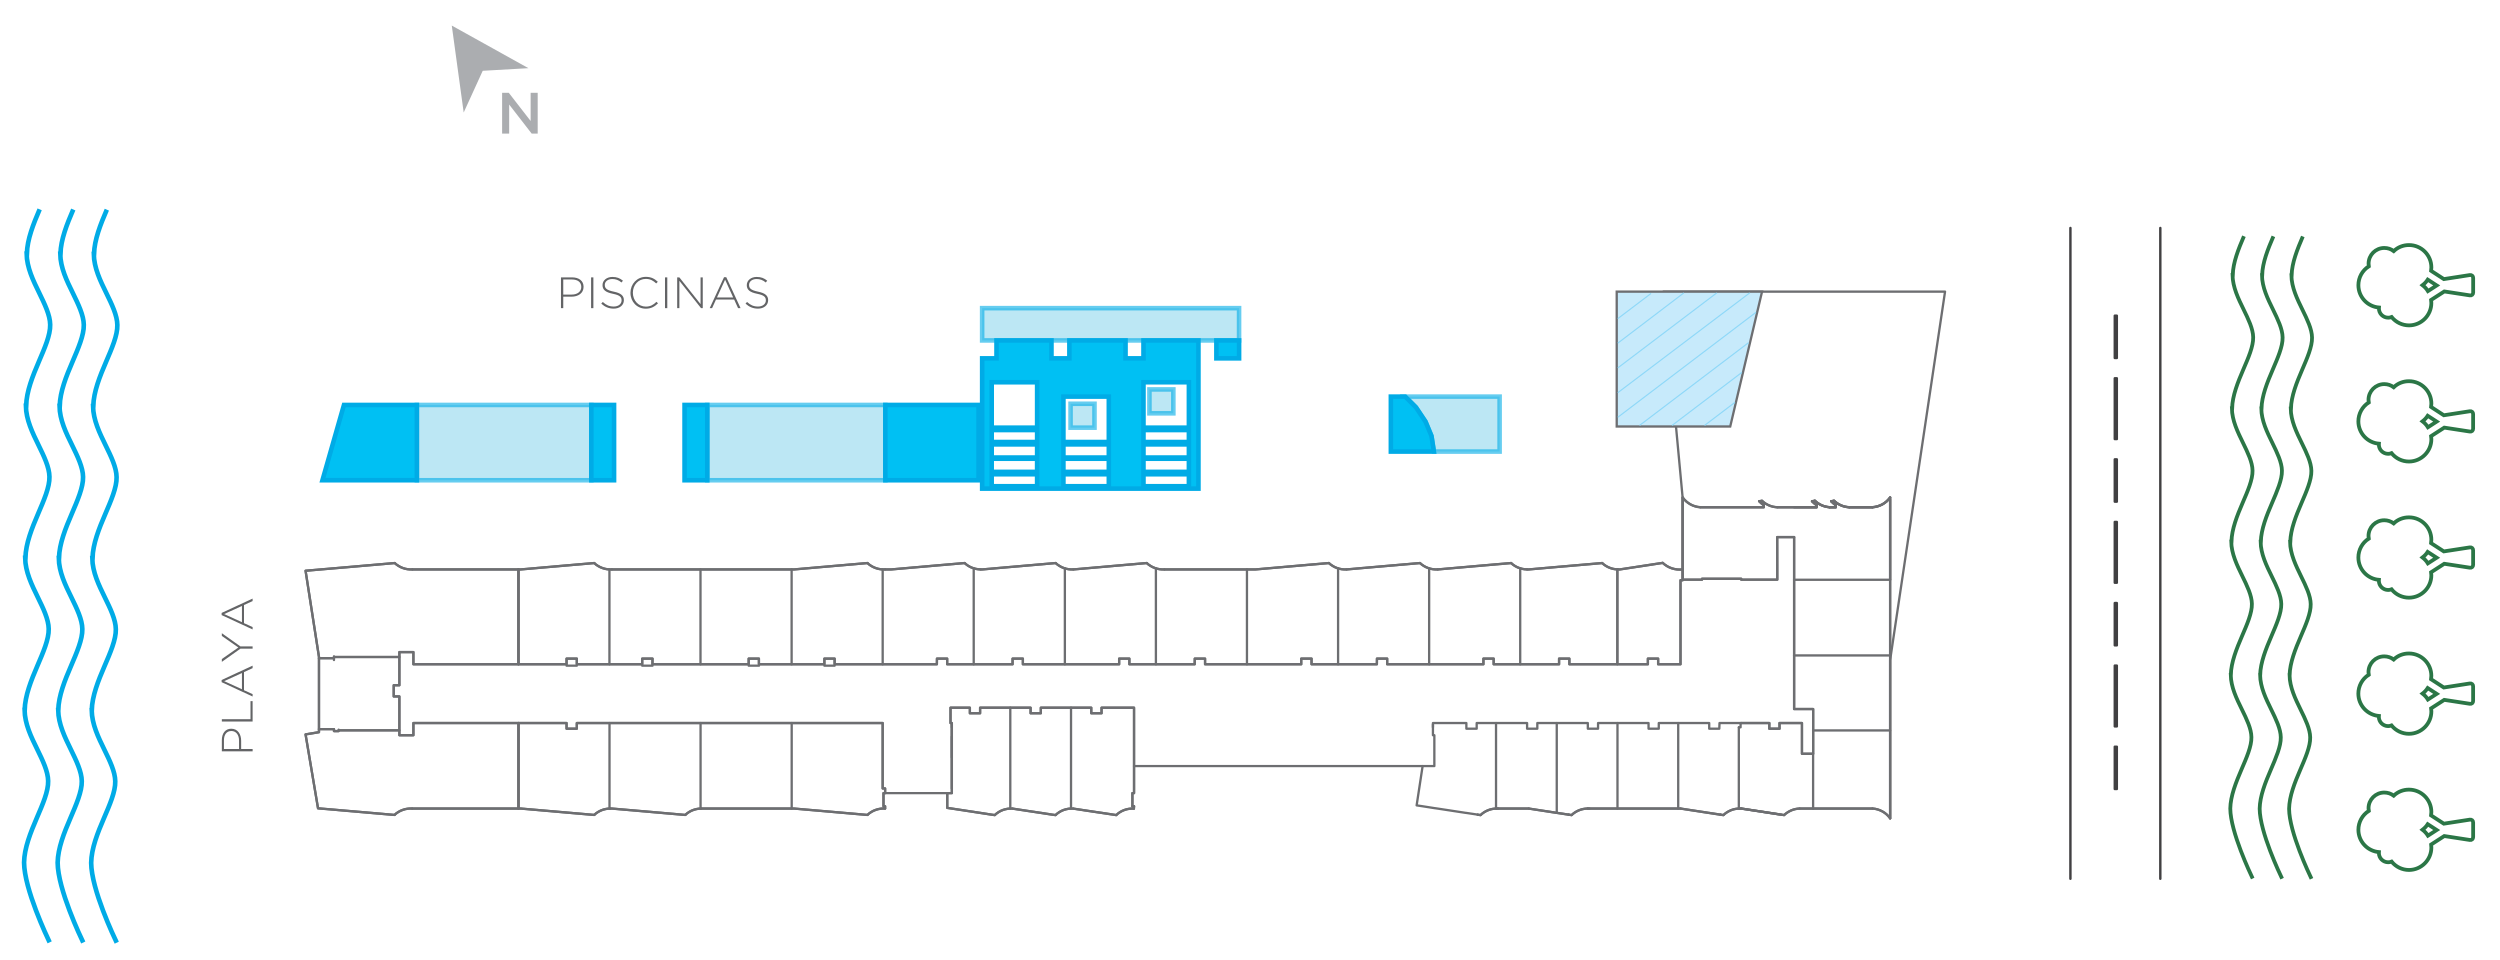 <?xml version="1.0" encoding="utf-8"?>
<!-- Generator: Adobe Illustrator 24.0.0, SVG Export Plug-In . SVG Version: 6.00 Build 0)  -->
<svg version="1.1" id="Layer_1" xmlns="http://www.w3.org/2000/svg" xmlns:xlink="http://www.w3.org/1999/xlink" x="0px" y="0px"
	 viewBox="0 0 1080.63 414.79" style="enable-background:new 0 0 1080.63 414.79;" xml:space="preserve">
<style type="text/css">
	.st0{fill:#ABADB0;}
	.st1{fill:#636466;}
	.st2{fill:none;stroke:#6D6E71;stroke-linecap:round;stroke-linejoin:round;stroke-miterlimit:10;}
	.st3{opacity:0.6;fill:#90D7EC;stroke:#00ABE6;stroke-width:1.978;stroke-miterlimit:10;}
	.st4{fill:#00C0F3;stroke:#00ABE6;stroke-width:1.978;stroke-miterlimit:10;}
	.st5{fill:none;stroke:#2B7646;stroke-width:1.644;stroke-miterlimit:10;}
	.st6{fill:none;stroke:#414042;stroke-width:1.053;stroke-linecap:round;stroke-linejoin:round;stroke-miterlimit:10;}
	.st7{fill:none;stroke:#00ABE6;stroke-width:2;stroke-miterlimit:10;}
	.st8{fill:#C7EAFB;stroke:#6D6E71;}
	.st9{fill:none;stroke:#8ED8F8;stroke-width:0.5;stroke-miterlimit:10;}
</style>
<g>
	<g>
		<path class="st0" d="M217.03,40.1h2.88l9.46,12.2V40.1h3.05v17.65h-2.6l-9.73-12.56v12.56h-3.05V40.1z"/>
	</g>
	<polygon class="st0" points="228.41,29.47 195.28,11.05 200.43,48.63 208.66,30.6 	"/>
</g>
<g>
	<path class="st1" d="M242.48,119.9h4.83c2.93,0,4.94,1.5,4.94,4.07V124c0,2.79-2.41,4.24-5.19,4.24h-3.59v4.96h-0.99V119.9z
		 M247.12,127.33c2.47,0,4.14-1.29,4.14-3.27v-0.04c0-2.11-1.63-3.21-4.03-3.21h-3.76v6.52H247.12z"/>
	<path class="st1" d="M255.5,119.9h0.99v13.3h-0.99V119.9z"/>
	<path class="st1" d="M259.9,131.26l0.65-0.74c1.46,1.35,2.81,1.98,4.77,1.98c1.99,0,3.36-1.12,3.36-2.64v-0.04
		c0-1.41-0.74-2.22-3.76-2.83c-3.19-0.65-4.48-1.73-4.48-3.74v-0.04c0-1.98,1.8-3.5,4.27-3.5c1.94,0,3.21,0.53,4.56,1.62l-0.63,0.78
		c-1.25-1.08-2.51-1.5-3.97-1.5c-1.96,0-3.25,1.12-3.25,2.51v0.04c0,1.41,0.72,2.26,3.88,2.91c3.08,0.63,4.37,1.73,4.37,3.67v0.04
		c0,2.15-1.84,3.63-4.41,3.63C263.14,133.39,261.5,132.69,259.9,131.26z"/>
	<path class="st1" d="M272.52,126.59v-0.04c0-3.76,2.81-6.88,6.65-6.88c2.38,0,3.8,0.87,5.17,2.13l-0.7,0.72
		c-1.16-1.12-2.49-1.96-4.48-1.96c-3.19,0-5.6,2.6-5.6,5.95v0.04c0,3.36,2.45,5.98,5.62,5.98c1.92,0,3.23-0.74,4.58-2.07l0.67,0.65
		c-1.41,1.39-2.93,2.32-5.28,2.32C275.33,133.43,272.52,130.41,272.52,126.59z"/>
	<path class="st1" d="M287.45,119.9h0.99v13.3h-0.99V119.9z"/>
	<path class="st1" d="M292.72,119.9h0.93l9.17,11.57V119.9h0.95v13.3h-0.74l-9.37-11.82v11.82h-0.95V119.9z"/>
	<path class="st1" d="M312.97,119.81h0.95l6.19,13.39h-1.08l-1.69-3.72h-7.85l-1.69,3.72h-1.03L312.97,119.81z M316.92,128.58
		l-3.5-7.69l-3.51,7.69H316.92z"/>
	<path class="st1" d="M322.26,131.26l0.65-0.74c1.46,1.35,2.81,1.98,4.77,1.98c1.99,0,3.36-1.12,3.36-2.64v-0.04
		c0-1.41-0.74-2.22-3.76-2.83c-3.19-0.65-4.48-1.73-4.48-3.74v-0.04c0-1.98,1.8-3.5,4.27-3.5c1.94,0,3.21,0.53,4.56,1.62l-0.63,0.78
		c-1.25-1.08-2.51-1.5-3.97-1.5c-1.96,0-3.25,1.12-3.25,2.51v0.04c0,1.41,0.72,2.26,3.88,2.91c3.08,0.63,4.37,1.73,4.37,3.67v0.04
		c0,2.15-1.84,3.63-4.41,3.63C325.49,133.39,323.86,132.69,322.26,131.26z"/>
</g>
<g>
	<path class="st1" d="M95.89,324.76v-4.83c0-2.93,1.5-4.94,4.07-4.94H100c2.79,0,4.24,2.41,4.24,5.19v3.59h4.96v0.99H95.89z
		 M103.32,320.12c0-2.47-1.29-4.14-3.27-4.14h-0.04c-2.11,0-3.21,1.63-3.21,4.03v3.76h6.52V320.12z"/>
	<path class="st1" d="M95.89,311.87v-0.99h12.39v-7.81h0.91v8.8H95.89z"/>
	<path class="st1" d="M95.8,294.87v-0.95l13.39-6.19v1.08l-3.72,1.69v7.85l3.72,1.69v1.03L95.8,294.87z M104.58,290.92l-7.69,3.5
		l7.69,3.51V290.92z"/>
	<path class="st1" d="M103.93,280.39l-8.04,5.7v-1.23l7.14-4.98l-7.14-5v-1.18l8.02,5.7h5.28v0.99H103.93z"/>
	<path class="st1" d="M95.8,265.88v-0.95l13.39-6.19v1.08l-3.72,1.69v7.85l3.72,1.69v1.03L95.8,265.88z M104.58,261.93l-7.69,3.5
		l7.69,3.51V261.93z"/>
</g>
<g>
	<polyline class="st2" points="727.34,215.32 719.01,126.05 840.75,126.05 817.01,285.31 817.01,353.73 	"/>
	<g>
		<g>
			<polygon class="st2" points="816.31,215.91 815.54,216.71 814.64,217.42 813.68,218.03 812.65,218.51 811.6,218.89 
				810.51,219.15 809.38,219.28 799.39,219.28 798.33,219.18 797.3,218.99 796.31,218.67 795.35,218.25 794.42,217.77 
				793.55,217.16 793.52,217.13 792.81,216.52 792.75,216.49 792.14,216.55 791.53,216.65 792.14,217.29 792.75,217.8 
				792.81,217.87 793.52,218.38 793.52,219.28 790.83,219.28 789.83,219.15 788.84,218.92 787.88,218.64 786.95,218.22 
				786.08,217.71 785.25,217.13 784.55,216.52 784.48,216.49 783.87,216.55 783.26,216.65 783.87,217.29 784.48,217.8 
				784.55,217.87 785.25,218.38 785.25,219.28 775.51,219.28 768.23,219.28 768.2,219.28 767.21,219.18 766.18,218.99 
				765.15,218.67 764.19,218.25 763.3,217.77 762.43,217.16 762.4,217.13 761.69,216.52 761.63,216.49 761.02,216.55 760.41,216.65 
				761.02,217.29 761.63,217.8 761.69,217.87 762.4,218.38 762.4,219.28 752.65,219.28 735.7,219.28 735.19,219.28 734.99,219.28 
				733.87,219.15 732.78,218.89 731.69,218.51 730.7,218.03 729.74,217.42 728.84,216.71 728.04,215.91 727.33,215.05 
				727.33,246.14 726.4,246.2 726.18,246.2 724.99,246.17 723.84,245.97 722.72,245.69 721.63,245.27 720.57,244.72 719.61,244.05 
				718.71,243.31 716.73,243.6 712.3,244.28 700.16,246.14 699.1,246.1 698.04,246.04 697.05,245.85 696.05,245.53 695.09,245.14 
				694.16,244.63 693.33,244.05 692.53,243.38 678.36,244.6 673.91,244.98 660.8,246.14 660.09,246.14 659,246.07 657.91,245.88 
				656.89,245.59 655.86,245.21 654.9,244.69 654,244.08 653.17,243.38 645.64,244.02 641.21,244.4 621.44,246.14 620.38,246.14 
				619.35,246.04 618.33,245.85 617.34,245.53 616.37,245.14 615.44,244.63 614.58,244.05 613.78,243.38 599.61,244.6 
				595.19,244.98 595.16,244.98 582.05,246.14 581.02,246.14 579.96,246.04 578.94,245.85 577.94,245.53 576.98,245.14 
				576.09,244.63 575.22,244.05 574.42,243.38 566.92,244.02 562.46,244.4 542.66,246.14 520.89,246.14 516.44,246.14 
				516.41,246.14 503.33,246.14 502.27,246.14 501.25,246.04 500.22,245.85 499.23,245.53 498.27,245.14 497.34,244.63 
				496.47,244.05 495.67,243.38 488.17,244.02 483.75,244.4 463.94,246.14 462.91,246.14 461.86,246.04 460.83,245.85 
				459.84,245.53 458.88,245.14 457.98,244.63 457.11,244.05 456.31,243.38 442.14,244.6 437.69,244.98 424.58,246.14 
				423.88,246.14 422.79,246.07 421.7,245.88 420.67,245.59 419.65,245.21 418.68,244.69 417.79,244.08 416.95,243.38 
				409.42,244.02 405,244.4 404.97,244.4 385.22,246.14 382.59,246.14 381.54,246.14 380.51,246.04 379.49,245.85 378.49,245.53 
				377.53,245.14 376.6,244.63 375.74,244.05 374.97,243.38 360.77,244.6 356.34,244.98 343.2,246.14 328.04,246.14 323.62,246.14 
				282.05,246.14 277.6,246.14 264.49,246.14 263.43,246.14 262.4,246.04 261.38,245.85 260.38,245.53 259.42,245.14 258.49,244.63 
				257.63,244.05 256.86,243.38 249.33,244.02 244.9,244.4 225.1,246.14 224.1,246.14 178.69,246.14 178.24,246.14 177.21,246.14 
				176.15,246.04 175.13,245.85 174.13,245.53 173.17,245.14 172.63,244.82 172.28,244.63 171.41,244.05 170.61,243.38 
				144.36,245.65 137.88,246.2 132.08,246.71 137.88,283.99 137.88,284.5 137.88,315.17 137.88,316.49 137.47,316.55 132.08,317.45 
				137.47,349.4 137.88,349.44 144.36,349.98 146.38,350.17 170.54,352.26 171.31,351.58 172.18,351.01 172.63,350.75 
				173.11,350.49 174.07,350.11 175.06,349.79 176.09,349.6 177.12,349.5 178.17,349.5 178.69,349.5 224.13,349.5 225.1,349.5 
				244.9,351.23 249.33,351.61 256.86,352.26 257.66,351.55 258.59,350.94 259.55,350.43 260.54,350.04 261.6,349.76 262.69,349.56 
				263.78,349.5 264.49,349.5 296.22,352.26 297.05,351.55 297.95,350.94 298.91,350.43 299.93,350.04 300.96,349.76 302.05,349.56 
				303.14,349.5 343.2,349.5 374.97,352.26 375.74,351.58 376.6,351.01 377.53,350.49 378.49,350.11 379.49,349.79 380.51,349.6 
				381.54,349.5 381.89,349.5 382.59,349.5 382.59,348.51 381.89,348.51 381.89,342.83 382.59,342.83 382.59,340.81 381.89,340.81 
				381.54,340.81 381.54,312.54 380.51,312.54 379.49,312.54 378.49,312.54 377.53,312.54 376.6,312.54 375.74,312.54 
				374.97,312.54 343.2,312.54 303.14,312.54 302.05,312.54 300.96,312.54 299.93,312.54 298.91,312.54 297.95,312.54 
				297.05,312.54 296.22,312.54 264.49,312.54 263.78,312.54 262.69,312.54 261.6,312.54 260.54,312.54 259.55,312.54 
				258.59,312.54 257.66,312.54 256.86,312.54 249.33,312.54 249.33,314.98 244.9,314.98 244.9,312.54 225.1,312.54 224.13,312.54 
				178.69,312.54 178.69,317.8 178.17,317.8 177.12,317.8 176.09,317.8 175.06,317.8 174.07,317.8 173.11,317.8 172.63,317.8 
				172.63,315.69 172.63,301.04 170.19,301.04 170.19,296.2 172.63,296.2 172.63,283.99 172.63,281.87 173.17,281.87 174.13,281.87 
				175.13,281.87 176.15,281.87 177.21,281.87 178.24,281.87 178.69,281.87 178.69,287.13 224.1,287.13 225.1,287.13 244.9,287.13 
				244.9,284.69 249.33,284.69 249.33,287.13 256.86,287.13 257.63,287.13 258.49,287.13 259.42,287.13 260.38,287.13 
				261.38,287.13 262.4,287.13 263.43,287.13 264.49,287.13 277.6,287.13 277.6,284.69 282.05,284.69 282.02,287.13 282.05,287.13 
				323.62,287.13 323.62,284.69 328.04,284.69 328.04,287.13 343.2,287.13 356.34,287.13 356.34,284.69 360.77,284.69 
				360.77,287.13 374.97,287.13 375.74,287.13 376.6,287.13 377.53,287.13 378.49,287.13 379.49,287.13 380.51,287.13 
				381.54,287.13 382.59,287.13 385.22,287.13 404.97,287.13 405,284.69 409.42,284.69 409.42,287.13 416.95,287.13 417.79,287.13 
				418.68,287.13 419.65,287.13 420.67,287.13 421.7,287.13 422.79,287.13 423.88,287.13 424.58,287.13 437.69,287.13 
				437.69,284.69 442.14,284.69 442.14,287.13 456.31,287.13 457.11,287.13 457.98,287.13 458.88,287.13 459.84,287.13 
				460.83,287.13 461.86,287.13 462.91,287.13 463.94,287.13 483.75,287.13 483.75,284.69 488.17,284.69 488.17,287.13 
				495.67,287.13 496.47,287.13 497.34,287.13 498.27,287.13 499.23,287.13 500.22,287.13 501.25,287.13 502.27,287.13 
				503.33,287.13 516.41,287.13 516.44,284.69 520.89,284.69 520.89,287.13 542.66,287.13 562.46,287.13 562.46,287.03 
				562.46,284.69 566.92,284.69 566.92,287.13 574.42,287.13 575.22,287.13 576.09,287.13 576.98,287.13 577.94,287.13 
				578.94,287.13 579.96,287.13 581.02,287.13 582.05,287.13 595.16,287.13 595.19,284.69 599.61,284.69 599.61,287.13 
				613.78,287.13 614.58,287.13 615.44,287.13 616.37,287.13 617.34,287.13 618.33,287.13 619.35,287.13 620.38,287.13 
				621.44,287.13 641.21,287.13 641.21,284.69 645.64,284.69 645.64,287.13 653.17,287.13 654,287.13 654.9,287.13 655.86,287.13 
				656.89,287.13 657.91,287.13 659,287.13 660.09,287.13 660.8,287.13 673.91,287.13 673.91,284.69 678.36,284.69 678.36,287.13 
				692.53,287.13 693.33,287.13 694.16,287.13 695.09,287.13 696.05,287.13 697.05,287.13 698.04,287.13 699.1,287.13 
				700.16,287.13 712.3,287.13 712.3,284.69 716.73,284.69 716.73,287.13 718.71,287.13 719.61,287.13 720.57,287.13 721.63,287.13 
				722.72,287.13 723.84,287.13 724.99,287.13 726.18,287.13 726.4,287.13 726.4,250.81 727.33,250.81 727.33,250.56 728.04,250.56 
				728.84,250.56 729.74,250.56 730.7,250.56 731.69,250.56 732.78,250.56 733.87,250.56 734.99,250.56 735.19,250.56 735.7,250.56 
				735.7,250.17 752.65,250.17 752.65,250.56 762.4,250.56 762.43,250.56 763.3,250.56 764.19,250.56 765.15,250.56 766.18,250.56 
				767.21,250.56 768.2,250.56 768.23,250.56 768.2,232.16 768.23,232.16 775.51,232.16 775.51,250.56 775.51,255.01 775.51,306.49 
				783.74,306.49 783.74,325.81 778.9,325.81 778.9,312.54 778.3,312.54 777.88,312.54 776.82,312.54 775.8,312.54 774.77,312.54 
				773.81,312.54 772.88,312.54 771.98,312.54 771.18,312.54 769.22,312.54 769.19,312.54 769.22,314.98 764.8,314.98 
				764.77,314.98 764.8,312.54 764.77,312.54 752.69,312.54 752.65,312.54 752.65,312.54 752.37,312.54 743.26,312.54 
				743.17,314.98 738.81,314.98 738.81,312.54 717.01,312.54 717.01,314.98 712.59,314.98 712.59,312.54 690.76,312.54 
				690.76,314.98 686.34,314.98 686.34,312.54 686.31,312.54 664.51,312.54 664.51,314.98 660.09,314.98 660.09,312.54 
				638.3,312.54 638.3,314.98 633.84,314.98 633.84,312.54 619.39,312.54 619.39,317.8 620,317.8 620,331.13 619.39,331.13 
				614.93,331.13 612.34,348.12 614.93,348.51 619.39,349.21 620,349.31 620.7,349.4 625.16,350.08 633.52,351.36 633.84,351.39 
				638.3,352.06 638.75,352.16 639.96,352.32 640.76,351.65 641.63,351.04 642.56,350.53 643.55,350.11 644.55,349.79 645.6,349.6 
				646.66,349.5 646.95,349.5 647.66,349.5 651.41,349.5 659.77,349.5 660.09,349.5 660.8,349.5 664.51,350.08 672.91,351.36 
				673.2,351.39 677.66,352.06 678.1,352.16 679.32,352.32 680.12,351.65 680.99,351.04 681.92,350.53 682.91,350.11 683.94,349.79 
				684.96,349.6 686.02,349.5 686.31,349.5 686.34,349.5 687.05,349.5 690.76,349.5 699.16,349.5 699.45,349.5 703.9,349.5 
				712.27,349.5 712.59,349.5 717.01,349.5 725.41,349.5 725.7,349.5 726.4,349.5 730.15,350.08 738.52,351.36 738.81,351.39 
				743.17,352.06 743.26,352.06 743.71,352.16 744.93,352.32 745.73,351.65 746.63,351.04 747.56,350.53 748.52,350.11 
				749.55,349.79 750.57,349.6 751.63,349.5 752.37,349.5 752.65,349.5 752.69,349.5 764.77,351.36 764.8,351.36 769.22,352.03 
				771.18,352.32 771.98,351.65 772.88,351.04 773.81,350.53 774.77,350.11 775.8,349.79 776.82,349.6 777.88,349.5 778.3,349.5 
				778.9,349.5 783.74,349.5 809.38,349.5 810.51,349.63 811.6,349.88 812.65,350.27 813.68,350.75 814.64,351.36 815.51,352.06 
				816.31,352.86 817.01,353.73 817.01,250.56 817.01,215.65 817.01,215.05 			"/>
			<polygon class="st2" points="489.07,305.91 488.04,305.91 487.02,305.91 486.02,305.91 485.06,305.91 484.13,305.91 
				483.27,305.91 482.5,305.91 476.15,305.91 476.15,308.31 471.7,308.31 471.7,305.91 463.94,305.91 462.88,305.91 461.86,305.91 
				460.8,305.91 459.8,305.91 458.81,305.91 457.91,305.91 457.05,305.91 456.25,305.91 455,305.91 449.9,305.91 449.9,308.31 
				445.48,308.31 445.48,305.91 437.69,305.91 436.63,305.91 435.61,305.91 434.55,305.91 433.56,305.91 432.56,305.91 
				431.66,305.91 430.8,305.91 430,305.91 428.78,305.91 423.65,305.91 423.65,308.31 419.23,308.31 419.23,305.91 411.44,305.91 
				410.86,305.91 410.86,312.54 411.44,312.54 411.44,342.83 409.45,342.83 409.45,349.21 411.44,349.5 419.23,350.69 
				423.65,351.36 428.78,352.16 430,352.32 430.8,351.65 431.66,351.04 432.56,350.53 433.56,350.11 434.55,349.82 435.61,349.6 
				436.63,349.5 437.69,349.53 445.48,350.72 449.9,351.36 455,352.16 456.25,352.32 457.05,351.65 457.91,351.04 458.81,350.53 
				459.8,350.11 460.8,349.82 461.86,349.6 462.88,349.5 463.94,349.53 471.7,350.72 476.15,351.36 482.5,352.32 483.27,351.65 
				484.13,351.04 485.06,350.53 486.02,350.14 487.02,349.82 488.04,349.63 489.07,349.53 489.48,349.53 490.13,349.53 
				490.19,348.51 490.13,348.51 489.48,348.51 489.48,342.83 490.19,342.83 490.19,305.91 489.48,305.91 			"/>
		</g>
		<line class="st2" x1="249.33" y1="287.74" x2="244.9" y2="287.74"/>
		<line class="st2" x1="282.05" y1="287.74" x2="277.6" y2="287.74"/>
		<line class="st2" x1="328.08" y1="287.74" x2="323.62" y2="287.74"/>
		<line class="st2" x1="360.77" y1="287.74" x2="356.34" y2="287.74"/>
		<polyline class="st2" points="137.88,284.5 137.88,283.99 132.08,246.71 170.61,243.38 		"/>
		<path class="st2" d="M170.61,243.37c2.06,1.93,4.82,2.92,7.64,2.75"/>
		<polyline class="st2" points="178.24,246.14 224.1,246.14 224.1,287.13 178.69,287.13 178.69,281.87 172.63,281.87 172.63,283.7 
			172.63,283.99 144.36,283.99 144.36,283.7 144.36,285.3 144.36,284.5 137.88,284.5 		"/>
		<polyline class="st2" points="224.1,246.14 225.1,246.14 256.86,243.38 		"/>
		<path class="st2" d="M256.83,243.37c2.06,1.93,4.82,2.92,7.64,2.75"/>
		<polyline class="st2" points="264.49,246.14 343.2,246.14 374.97,243.38 		"/>
		<path class="st2" d="M374.93,243.37c2.06,1.93,4.82,2.92,7.64,2.75"/>
		<polyline class="st2" points="382.59,246.14 385.22,246.14 416.95,243.38 		"/>
		<path class="st2" d="M416.95,243.36c1.87,1.76,4.34,2.74,6.91,2.74"/>
		<polyline class="st2" points="423.88,246.14 424.58,246.14 456.31,243.38 		"/>
		<path class="st2" d="M456.28,243.37c2.06,1.93,4.82,2.92,7.63,2.75"/>
		<line class="st2" x1="463.94" y1="246.14" x2="495.67" y2="243.38"/>
		<path class="st2" d="M495.67,243.37c2.06,1.93,4.82,2.92,7.64,2.75"/>
		<polyline class="st2" points="503.33,246.14 542.66,246.14 574.42,243.38 		"/>
		<path class="st2" d="M574.39,243.37c2.06,1.93,4.82,2.92,7.64,2.75"/>
		<line class="st2" x1="582.05" y1="246.14" x2="613.78" y2="243.38"/>
		<path class="st2" d="M613.78,243.37c2.06,1.93,4.82,2.92,7.64,2.75"/>
		<line class="st2" x1="621.44" y1="246.14" x2="653.17" y2="243.38"/>
		<path class="st2" d="M653.16,243.36c1.87,1.76,4.34,2.74,6.91,2.74"/>
		<polyline class="st2" points="660.09,246.14 660.8,246.14 692.53,243.38 		"/>
		<path class="st2" d="M692.52,243.36c1.78,1.68,4.1,2.65,6.55,2.74"/>
		<polyline class="st2" points="699.1,246.1 699.1,287.13 678.36,287.13 678.36,284.69 673.91,284.69 673.91,287.13 645.64,287.13 
			645.64,284.69 641.21,284.69 641.21,287.13 599.61,287.13 599.61,284.69 595.19,284.69 595.16,287.13 566.92,287.13 
			566.92,284.69 562.46,284.69 562.46,287.13 520.89,287.13 520.89,284.69 516.44,284.69 516.41,287.13 488.17,287.13 
			488.17,284.69 483.75,284.69 483.75,287.13 442.14,287.13 442.14,284.69 437.69,284.69 437.69,287.13 409.42,287.13 
			409.42,284.69 405,284.69 404.97,287.13 360.77,287.13 360.77,284.69 356.34,284.69 356.34,287.13 328.04,287.13 328.04,284.69 
			323.62,284.69 323.62,287.13 282.02,287.13 282.05,284.69 277.6,284.69 277.6,287.13 249.33,287.13 249.33,284.69 244.9,284.69 
			244.9,287.13 224.1,287.13 224.1,246.14 		"/>
		<polyline class="st2" points="727.33,215.62 727.33,250.56 735.7,250.56 735.7,250.17 752.65,250.17 752.65,250.56 768.23,250.56 
			768.2,232.16 775.51,232.16 		"/>
		<line class="st2" x1="727.33" y1="250.56" x2="727.33" y2="215.05"/>
		<path class="st2" d="M727.34,215.01c1.77,2.49,4.58,4.04,7.63,4.22"/>
		<polyline class="st2" points="734.99,219.28 735.19,219.28 762.4,219.28 762.4,218.38 		"/>
		<path class="st2" d="M760.37,216.62c0.59,0.65,1.26,1.23,1.99,1.73"/>
		<line class="st2" x1="760.41" y1="216.65" x2="761.63" y2="216.49"/>
		<path class="st2" d="M761.62,216.44c1.78,1.71,4.13,2.71,6.6,2.8"/>
		<polyline class="st2" points="768.23,219.28 785.25,219.28 785.25,218.38 		"/>
		<path class="st2" d="M783.26,216.62c0.59,0.65,1.26,1.23,1.99,1.73"/>
		<line class="st2" x1="783.26" y1="216.65" x2="784.48" y2="216.49"/>
		<path class="st2" d="M784.5,216.44c1.72,1.65,3.96,2.63,6.33,2.79"/>
		<polyline class="st2" points="790.83,219.28 793.52,219.28 793.52,218.38 		"/>
		<path class="st2" d="M791.53,216.62c0.59,0.65,1.26,1.23,1.99,1.73"/>
		<line class="st2" x1="791.53" y1="216.65" x2="792.75" y2="216.49"/>
		<path class="st2" d="M792.77,216.44c1.78,1.71,4.13,2.71,6.6,2.8"/>
		<line class="st2" x1="799.38" y1="219.28" x2="809.38" y2="219.28"/>
		<path class="st2" d="M809.38,219.23c3.05-0.18,5.86-1.73,7.63-4.22"/>
		<line class="st2" x1="817.01" y1="215.05" x2="817.01" y2="250.56"/>
		<polyline class="st2" points="751.63,349.5 752.69,349.5 771.18,352.32 		"/>
		<polyline class="st2" points="775.51,232.16 775.51,306.49 783.74,306.49 783.74,325.81 778.9,325.81 778.9,312.54 769.19,312.54 
			769.22,314.98 764.77,314.98 764.8,312.54 752.65,312.54 752.37,312.54 752.37,314.37 751.63,314.37 		"/>
		<path class="st2" d="M777.88,349.5c-2.5,0.07-4.89,1.08-6.69,2.81"/>
		<polyline class="st2" points="777.88,349.5 778.3,349.5 809.38,349.5 		"/>
		<path class="st2" d="M817.02,353.72c-1.78-2.49-4.58-4.05-7.64-4.24"/>
		<line class="st2" x1="817.01" y1="353.73" x2="817.01" y2="215.65"/>
		<polyline class="st2" points="137.88,284.5 137.88,315.17 144.36,315.17 144.36,316.01 146.38,316.01 146.38,315.4 146.38,315.69 
			172.63,315.69 172.63,301.04 170.19,301.04 170.19,296.2 172.63,296.2 172.63,283.99 144.36,283.99 144.36,284.5 137.88,284.5 		
			"/>
		<polyline class="st2" points="137.88,315.17 137.88,316.49 132.08,317.45 137.47,349.4 170.54,352.26 		"/>
		<path class="st2" d="M178.15,349.49c-2.82-0.17-5.58,0.82-7.64,2.75"/>
		<polyline class="st2" points="178.17,349.5 224.13,349.5 224.13,312.54 178.69,312.54 178.69,317.8 172.63,317.8 172.63,315.69 
			146.38,315.69 146.38,316.01 144.36,316.01 144.36,315.17 137.88,315.17 		"/>
		<polyline class="st2" points="224.13,312.54 244.9,312.54 244.9,314.98 249.33,314.98 249.33,312.54 381.54,312.54 381.54,340.81 
			382.59,340.81 382.59,342.83 381.89,342.83 381.89,348.51 382.59,348.51 382.59,349.5 		"/>
		<path class="st2" d="M382.57,349.49c-2.81-0.17-5.57,0.82-7.63,2.75"/>
		<polyline class="st2" points="374.97,352.26 343.2,349.5 303.14,349.5 		"/>
		<path class="st2" d="M303.12,349.5c-2.57,0-5.04,0.98-6.91,2.74"/>
		<polyline class="st2" points="296.22,352.26 264.49,349.5 263.78,349.5 		"/>
		<path class="st2" d="M263.77,349.5c-2.57,0-5.04,0.98-6.91,2.74"/>
		<polyline class="st2" points="256.86,352.26 225.1,349.5 224.13,349.5 224.13,312.54 		"/>
		<polyline class="st2" points="699.1,246.1 700.16,246.14 718.71,243.31 		"/>
		<path class="st2" d="M718.69,243.3c2.32,2.17,5.49,3.2,8.65,2.82"/>
		<polyline class="st2" points="727.33,246.14 727.33,250.81 726.4,250.81 726.4,287.13 716.73,287.13 716.73,284.69 712.3,284.69 
			712.3,287.13 699.1,287.13 699.1,246.1 		"/>
		<line class="st2" x1="224.1" y1="246.14" x2="224.1" y2="287.13"/>
		<line class="st2" x1="224.1" y1="312.54" x2="224.1" y2="349.5"/>
		<line class="st2" x1="263.46" y1="312.54" x2="263.46" y2="349.5"/>
		<line class="st2" x1="302.82" y1="312.54" x2="302.82" y2="349.5"/>
		<line class="st2" x1="342.21" y1="312.54" x2="342.21" y2="349.5"/>
		<line class="st2" x1="263.43" y1="246.14" x2="263.43" y2="287.13"/>
		<line class="st2" x1="302.79" y1="246.14" x2="302.79" y2="287.13"/>
		<line class="st2" x1="342.18" y1="246.14" x2="342.18" y2="287.13"/>
		<line class="st2" x1="381.54" y1="246.14" x2="381.54" y2="287.13"/>
		<line class="st2" x1="420.89" y1="245.69" x2="420.89" y2="287.13"/>
		<line class="st2" x1="460.29" y1="245.69" x2="460.29" y2="287.13"/>
		<line class="st2" x1="499.64" y1="245.69" x2="499.64" y2="287.13"/>
		<line class="st2" x1="539" y1="246.14" x2="539" y2="287.13"/>
		<line class="st2" x1="578.39" y1="245.69" x2="578.39" y2="287.13"/>
		<line class="st2" x1="617.75" y1="245.69" x2="617.75" y2="287.13"/>
		<line class="st2" x1="657.11" y1="245.69" x2="657.11" y2="287.13"/>
		<line class="st2" x1="411.44" y1="318.41" x2="411.44" y2="327.42"/>
		<line class="st2" x1="411.44" y1="314.37" x2="411.44" y2="313.15"/>
		<line class="st2" x1="382.77" y1="342.83" x2="409.45" y2="342.83"/>
		<line class="st2" x1="411.44" y1="313.15" x2="411.44" y2="340.81"/>
		<line class="st2" x1="619.39" y1="314.37" x2="619.39" y2="313.15"/>
		<path class="st2" d="M809.38,219.23c3.05-0.18,5.86-1.73,7.63-4.22"/>
		<line class="st2" x1="809.38" y1="219.28" x2="799.38" y2="219.28"/>
		<path class="st2" d="M792.77,216.44c1.78,1.71,4.13,2.71,6.6,2.8"/>
		<line class="st2" x1="792.75" y1="216.49" x2="791.53" y2="216.65"/>
		<path class="st2" d="M791.53,216.62c0.59,0.65,1.26,1.23,1.99,1.73"/>
		<polyline class="st2" points="793.52,218.38 793.52,219.28 790.83,219.28 		"/>
		<path class="st2" d="M784.5,216.44c1.72,1.65,3.96,2.63,6.33,2.79"/>
		<line class="st2" x1="784.48" y1="216.49" x2="783.26" y2="216.65"/>
		<path class="st2" d="M783.26,216.62c0.59,0.65,1.26,1.23,1.99,1.73"/>
		<polyline class="st2" points="785.25,218.38 785.25,219.28 775.51,219.28 		"/>
		<line class="st2" x1="769.96" y1="352.16" x2="752.65" y2="349.5"/>
		<line class="st2" x1="726.4" y1="349.5" x2="686.24" y2="349.5"/>
		<line class="st2" x1="660.8" y1="349.5" x2="646.89" y2="349.5"/>
		<line class="st2" x1="743.71" y1="352.16" x2="726.4" y2="349.5"/>
		<line class="st2" x1="678.1" y1="352.16" x2="660.8" y2="349.5"/>
		<line class="st2" x1="743.71" y1="352.12" x2="743.71" y2="352.12"/>
		<line class="st2" x1="743.71" y1="352.16" x2="744.93" y2="352.32"/>
		<path class="st2" d="M751.94,349.5c-2.61,0-5.12,1.01-7,2.82"/>
		<line class="st2" x1="751.95" y1="349.5" x2="752.65" y2="349.5"/>
		<line class="st2" x1="678.1" y1="352.12" x2="678.1" y2="352.12"/>
		<line class="st2" x1="678.1" y1="352.16" x2="679.32" y2="352.32"/>
		<path class="st2" d="M686.29,349.5c-2.61,0-5.12,1.01-7,2.82"/>
		<line class="st2" x1="686.34" y1="349.5" x2="687.05" y2="349.5"/>
		<line class="st2" x1="638.71" y1="352.12" x2="638.71" y2="352.12"/>
		<line class="st2" x1="638.75" y1="352.16" x2="639.96" y2="352.32"/>
		<path class="st2" d="M646.94,349.5c-2.61,0-5.12,1.01-7,2.82"/>
		<line class="st2" x1="646.95" y1="349.5" x2="647.66" y2="349.5"/>
		<line class="st2" x1="725.41" y1="349.5" x2="725.41" y2="312.54"/>
		<line class="st2" x1="672.91" y1="351.36" x2="672.91" y2="312.54"/>
		<line class="st2" x1="646.66" y1="349.5" x2="646.66" y2="312.54"/>
		<line class="st2" x1="752.65" y1="312.54" x2="752.65" y2="312.54"/>
		<polyline class="st2" points="489.48,348.51 489.48,342.83 490.19,342.83 490.19,305.91 476.15,305.91 476.15,308.31 
			471.7,308.31 471.7,305.91 449.9,305.91 449.9,308.31 445.48,308.31 445.48,305.91 423.65,305.91 423.65,308.31 419.23,308.31 
			419.23,305.91 410.86,305.91 410.86,312.54 411.44,312.54 411.44,342.83 409.45,342.83 409.45,349.21 428.78,352.16 430,352.32 		
			"/>
		<path class="st2" d="M437.68,349.52c-2.85-0.2-5.64,0.81-7.7,2.79"/>
		<polyline class="st2" points="437.69,349.53 455,352.16 456.25,352.32 		"/>
		<path class="st2" d="M463.93,349.52c-2.85-0.2-5.65,0.81-7.7,2.79"/>
		<line class="st2" x1="463.94" y1="349.53" x2="482.5" y2="352.32"/>
		<path class="st2" d="M490.11,349.52c-2.82-0.18-5.59,0.83-7.63,2.8"/>
		<line class="st2" x1="490.13" y1="349.53" x2="490.19" y2="348.51"/>
		<path class="st2" d="M490.18,348.5c-0.24-0.02-0.47-0.02-0.71-0.02"/>
		<line class="st2" x1="614.88" y1="331.13" x2="490.19" y2="331.13"/>
		<line class="st2" x1="436.7" y1="349.5" x2="436.7" y2="305.91"/>
		<line class="st2" x1="462.95" y1="349.5" x2="462.95" y2="305.91"/>
		<line class="st2" x1="699.16" y1="349.5" x2="699.16" y2="312.54"/>
		<g>
			<line class="st2" x1="751.61" y1="314.41" x2="751.61" y2="349.54"/>
			<line class="st2" x1="816.99" y1="315.73" x2="783.72" y2="315.73"/>
			<line class="st2" x1="816.99" y1="283.32" x2="775.49" y2="283.32"/>
			<line class="st2" x1="783.72" y1="325.86" x2="783.72" y2="349.54"/>
			<line class="st2" x1="775.49" y1="250.6" x2="816.99" y2="250.6"/>
		</g>
	</g>
</g>
<g>
	<g>
		<polygon class="st3" points="619.8,171.43 618.76,171.43 616.18,171.43 612.05,171.43 607.4,171.43 612.05,176.08 616.18,182.27 
			618.76,188.47 619.8,195.19 648.21,195.19 648.21,171.43 		"/>
		<rect x="462.76" y="174.53" class="st3" width="10.33" height="10.33"/>
		<rect x="496.85" y="168.33" class="st3" width="10.33" height="10.33"/>
		<rect x="424.53" y="133.2" class="st3" width="111.06" height="13.95"/>
		<rect x="180.19" y="175.04" class="st3" width="75.42" height="32.55"/>
		<rect x="305.72" y="175.04" class="st3" width="76.97" height="32.55"/>
	</g>
	<g>
		<path class="st4" d="M494.27,154.9h-7.75v-7.75h-24.28v7.75h-2.58h-5.16v-7.75h-23.76v7.75h-2.07h-4.13v56.31h4.13h19.63h11.36
			h19.63h7.23h7.75h19.63h4.13V154.9v-7.75h-23.76V154.9z M428.66,203.97v-5.68h19.63v5.68H428.66z M448.3,185.89v5.17h-19.63v-5.17
			H448.3z M448.3,192.09v5.68h-19.63v-5.68H448.3z M448.3,165.23v19.63h-19.63v-19.63H448.3z M428.66,210.17V205h19.63v5.17H428.66z
			 M459.66,203.97v-5.68h19.63v5.68H459.66z M479.29,192.09v5.68h-19.63v-5.68H479.29z M479.29,171.43v19.63h-19.63v-19.63H479.29z
			 M459.66,210.17V205h19.63v5.17H459.66z M513.9,165.23v19.63h-19.63v-19.63H513.9z M494.27,203.97v-5.68h19.63v5.68H494.27z
			 M494.27,197.77v-5.68h19.63v5.68H494.27z M494.27,191.06v-5.17h19.63v5.17H494.27z M494.27,210.17V205h19.63v5.17H494.27z"/>
		<rect x="525.78" y="147.15" class="st4" width="9.82" height="7.75"/>
		<polygon class="st4" points="618.76,188.47 616.18,182.27 612.05,176.08 607.4,171.43 601.2,171.43 601.2,195.19 607.4,195.19 
			612.05,195.19 616.18,195.19 618.76,195.19 619.8,195.19 		"/>
		<polygon class="st4" points="175.03,175.04 172.96,175.04 170.38,175.04 148.68,175.04 139.38,207.59 148.68,207.59 
			170.38,207.59 172.96,207.59 175.03,207.59 177.61,207.59 180.19,207.59 180.19,175.04 177.61,175.04 		"/>
		<polygon class="st4" points="260.26,175.04 258.2,175.04 255.61,175.04 255.61,207.59 258.2,207.59 260.26,207.59 262.84,207.59 
			265.43,207.59 265.43,175.04 262.84,175.04 		"/>
		<polygon class="st4" points="301.07,175.04 298.49,175.04 295.9,175.04 295.9,207.59 298.49,207.59 301.07,207.59 303.65,207.59 
			305.72,207.59 305.72,175.04 303.65,175.04 		"/>
		<polygon class="st4" points="389.92,175.04 387.85,175.04 385.27,175.04 382.69,175.04 382.69,207.59 385.27,207.59 
			387.85,207.59 389.92,207.59 392.5,207.59 422.98,207.59 422.98,175.04 392.5,175.04 		"/>
	</g>
</g>
<g>
	<g>
		<g>
			<g>
				<g>
					<path class="st5" d="M1050.95,130.97c0-0.45-0.03-0.88-0.09-1.32l5.7-3.67l11.07,1.7c0.37,0.06,0.7-0.03,0.98-0.25
						c0.27-0.25,0.42-0.58,0.42-0.95v-6.37c0-0.39-0.15-0.72-0.42-0.95c-0.28-0.23-0.61-0.32-0.98-0.27l-11.27,1.75l-5.51-3.58
						c0.06-0.49,0.11-0.97,0.11-1.46c0-5.35-4.33-9.67-9.67-9.67c-2.48,0-4.79,0.9-6.59,2.61c-1.17-0.89-2.59-1.36-4.08-1.36
						c-3.76,0-6.8,3.04-6.8,6.8c0,0.39,0.03,0.77,0.09,1.15c-2.79,1.75-4.49,4.85-4.49,8.15c0,5.08,3.92,9.24,8.89,9.66
						c-0.01,0.11-0.02,0.24-0.02,0.39c0,2.2,1.81,3.99,4.02,3.99c0.52,0,1.01-0.09,1.47-0.28c1.83,2.27,4.6,3.61,7.52,3.61
						C1046.62,140.64,1050.95,136.3,1050.95,130.97L1050.95,130.97z M1049.48,125.83c-0.6-0.98-1.38-1.83-2.32-2.56
						c0.89-0.68,1.65-1.49,2.24-2.4l3.87,2.51L1049.48,125.83z"/>
				</g>
				<g>
					<path class="st5" d="M1050.96,189.82c0-0.45-0.03-0.88-0.1-1.31l5.69-3.67l11.07,1.7c0.37,0.06,0.7-0.03,0.98-0.25
						c0.26-0.25,0.41-0.58,0.41-0.95v-6.37c0-0.39-0.15-0.72-0.41-0.95c-0.27-0.22-0.61-0.32-0.98-0.26l-11.27,1.74l-5.5-3.58
						c0.06-0.49,0.11-0.97,0.11-1.47c0-5.35-4.35-9.67-9.69-9.67c-2.48,0-4.79,0.9-6.58,2.61c-1.18-0.89-2.6-1.36-4.08-1.36
						c-3.76,0-6.82,3.05-6.82,6.81c0,0.38,0.02,0.77,0.09,1.14c-2.78,1.76-4.47,4.86-4.47,8.15c0,5.08,3.91,9.24,8.87,9.66
						c-0.01,0.12-0.01,0.24-0.01,0.39c0,2.21,1.8,3.99,4.01,3.99c0.51,0,1.01-0.09,1.47-0.28c1.83,2.27,4.6,3.61,7.52,3.61
						C1046.61,199.49,1050.96,195.14,1050.96,189.82L1050.96,189.82z M1049.48,184.68c-0.61-0.98-1.38-1.83-2.33-2.56
						c0.89-0.69,1.64-1.49,2.23-2.4l3.88,2.51L1049.48,184.68z"/>
				</g>
				<g>
					<path class="st5" d="M1050.95,248.67c0-0.45-0.04-0.88-0.1-1.31l5.69-3.67l11.08,1.7c0.37,0.06,0.7-0.03,0.97-0.25
						c0.26-0.25,0.42-0.58,0.42-0.95v-6.37c0-0.39-0.16-0.72-0.42-0.95c-0.27-0.22-0.6-0.32-0.97-0.26l-11.27,1.74l-5.51-3.58
						c0.06-0.49,0.11-0.97,0.11-1.47c0-5.35-4.34-9.67-9.68-9.67c-2.48,0-4.79,0.9-6.59,2.61c-1.19-0.89-2.6-1.36-4.08-1.36
						c-3.75,0-6.81,3.05-6.81,6.81c0,0.38,0.02,0.77,0.09,1.14c-2.78,1.76-4.47,4.86-4.47,8.15c0,5.08,3.9,9.24,8.88,9.66
						c-0.01,0.12-0.02,0.24-0.02,0.39c0,2.21,1.81,3.99,4.01,3.99c0.53,0,1.01-0.09,1.48-0.28c1.82,2.27,4.6,3.61,7.52,3.61
						C1046.61,258.33,1050.95,253.99,1050.95,248.67L1050.95,248.67z M1049.46,243.52c-0.6-0.98-1.38-1.83-2.32-2.56
						c0.89-0.69,1.65-1.49,2.23-2.4l3.88,2.51L1049.46,243.52z"/>
				</g>
				<g>
					<path class="st5" d="M1050.96,307.51c0-0.45-0.04-0.88-0.1-1.32l5.68-3.67l11.08,1.7c0.37,0.06,0.71-0.03,0.98-0.25
						c0.27-0.25,0.41-0.58,0.41-0.95v-6.37c0-0.39-0.15-0.72-0.41-0.95c-0.27-0.23-0.61-0.32-0.98-0.27l-11.28,1.75l-5.5-3.58
						c0.07-0.49,0.11-0.97,0.11-1.46c0-5.35-4.35-9.67-9.69-9.67c-2.48,0-4.79,0.9-6.58,2.61c-1.18-0.89-2.6-1.36-4.08-1.36
						c-3.76,0-6.82,3.04-6.82,6.8c0,0.39,0.03,0.77,0.1,1.15c-2.78,1.75-4.48,4.85-4.48,8.15c0,5.08,3.91,9.23,8.88,9.66
						c-0.01,0.11-0.02,0.24-0.02,0.39c0,2.2,1.8,3.99,4.01,3.99c0.52,0,1.01-0.09,1.47-0.28c1.84,2.27,4.61,3.61,7.52,3.61
						C1046.61,317.18,1050.96,312.84,1050.96,307.51L1050.96,307.51z M1049.47,302.37c-0.6-0.98-1.38-1.83-2.32-2.56
						c0.89-0.68,1.64-1.49,2.23-2.4l3.88,2.51L1049.47,302.37z"/>
				</g>
				<g>
					<path class="st5" d="M1050.96,366.36c0-0.45-0.04-0.88-0.09-1.31l5.67-3.67l11.08,1.7c0.38,0.06,0.71-0.03,0.98-0.25
						c0.26-0.25,0.42-0.59,0.42-0.96v-6.37c0-0.38-0.16-0.72-0.42-0.95c-0.27-0.22-0.6-0.31-0.98-0.26l-11.27,1.75l-5.51-3.58
						c0.07-0.49,0.12-0.97,0.12-1.46c0-5.35-4.35-9.68-9.68-9.68c-2.48,0-4.79,0.9-6.59,2.61c-1.18-0.89-2.61-1.35-4.08-1.35
						c-3.76,0-6.81,3.04-6.81,6.8c0,0.38,0.03,0.77,0.1,1.14c-2.78,1.76-4.48,4.86-4.48,8.15c0,5.08,3.91,9.23,8.88,9.66
						c-0.01,0.12-0.02,0.24-0.02,0.39c0,2.21,1.81,4,4.02,4c0.52,0,1.01-0.09,1.48-0.28c1.83,2.27,4.6,3.61,7.52,3.61
						C1046.61,376.03,1050.96,371.68,1050.96,366.36L1050.96,366.36z M1049.49,361.22c-0.62-0.98-1.39-1.83-2.34-2.56
						c0.89-0.69,1.65-1.49,2.24-2.4l3.88,2.51L1049.49,361.22z"/>
				</g>
			</g>
		</g>
	</g>
	<g>
		<path class="st5" d="M969.95,102.1c-2.38,5.55-4.71,11.34-4.84,16.77l-0.1,0c0.1,5.31,2.5,10.21,4.81,14.94
			c2,4.11,4.08,8.35,4.12,11.98c0.1,3.9-2.15,9.01-4.27,13.93c-2.38,5.54-4.71,11.34-4.84,16.77l-0.1,0
			c0.1,5.31,2.5,10.21,4.81,14.94c2,4.1,4.08,8.34,4.12,11.97c0.1,3.88-2.15,9.02-4.27,13.93c-2.38,5.53-4.71,11.34-4.84,16.77
			l-0.1,0c0.1,5.32,2.5,10.21,4.81,14.95c2,4.09,4.08,8.35,4.12,11.96c0.1,3.9-2.15,9.03-4.27,13.94
			c-2.38,5.53-4.71,11.34-4.84,16.77l-0.03,0c0.1,5.31,2.49,10.2,4.82,14.94c2.01,4.1,4.08,8.34,4.11,11.97
			c0.11,3.89-2.15,9.01-4.27,13.94c-2.4,5.59-4.76,11.45-4.86,16.93c0.08,10.08,8.72,28.21,9.69,30.24"/>
		<path class="st5" d="M982.68,102.16c-2.39,5.55-4.72,11.34-4.86,16.77l-0.08,0c0.08,5.31,2.48,10.21,4.8,14.94
			c2,4.11,4.08,8.35,4.12,11.98c0.1,3.9-2.17,9.01-4.27,13.93c-2.39,5.54-4.72,11.34-4.86,16.77l-0.08,0
			c0.08,5.31,2.48,10.21,4.8,14.94c2,4.1,4.08,8.34,4.12,11.97c0.1,3.88-2.17,9.01-4.27,13.93c-2.39,5.53-4.72,11.34-4.86,16.77
			l-0.08,0c0.08,5.32,2.48,10.21,4.8,14.95c2,4.09,4.08,8.35,4.12,11.96c0.1,3.9-2.17,9.03-4.27,13.94
			c-2.39,5.53-4.72,11.34-4.86,16.77l-0.02,0c0.1,5.31,2.5,10.2,4.82,14.94c2,4.1,4.08,8.34,4.12,11.97
			c0.1,3.89-2.17,9.01-4.27,13.94c-2.41,5.59-4.76,11.45-4.86,16.93c0.08,10.08,8.72,28.21,9.7,30.24"/>
		<path class="st5" d="M995.4,102.22c-2.39,5.55-4.71,11.34-4.85,16.77l-0.09,0c0.09,5.31,2.49,10.21,4.8,14.94
			c2.01,4.11,4.08,8.35,4.12,11.98c0.1,3.9-2.16,9.01-4.27,13.93c-2.39,5.54-4.71,11.34-4.85,16.77l-0.09,0
			c0.09,5.31,2.49,10.21,4.8,14.94c2.01,4.1,4.08,8.34,4.12,11.97c0.1,3.88-2.16,9.02-4.27,13.93c-2.39,5.53-4.71,11.34-4.85,16.77
			l-0.09,0c0.09,5.32,2.49,10.21,4.8,14.95c2.01,4.09,4.08,8.35,4.12,11.96c0.1,3.9-2.16,9.03-4.27,13.94
			c-2.39,5.53-4.71,11.34-4.85,16.77l-0.02,0c0.1,5.31,2.49,10.2,4.8,14.94c2.01,4.1,4.09,8.34,4.12,11.97
			c0.1,3.89-2.15,9.01-4.27,13.94c-2.41,5.59-4.75,11.45-4.85,16.93c0.07,10.08,8.71,28.21,9.69,30.24"/>
	</g>
	<g>
		<line class="st6" x1="933.8" y1="379.85" x2="933.8" y2="98.54"/>
		<line class="st6" x1="894.94" y1="379.85" x2="894.94" y2="98.54"/>
		<rect x="914.12" y="322.77" class="st6" width="0.88" height="18.28"/>
		<rect x="914.12" y="287.71" class="st6" width="0.88" height="26.28"/>
		<rect x="914.12" y="260.67" class="st6" width="0.88" height="18.28"/>
		<rect x="914.12" y="225.61" class="st6" width="0.88" height="26.28"/>
		<rect x="914.12" y="198.56" class="st6" width="0.88" height="18.28"/>
		<rect x="914.12" y="163.51" class="st6" width="0.88" height="26.28"/>
		<rect x="914.12" y="136.46" class="st6" width="0.88" height="18.28"/>
	</g>
</g>
<g>
	<g>
		<path class="st7" d="M17.14,90.49c-2.71,6.33-5.37,12.95-5.52,19.14l-0.12,0c0.11,6.06,2.85,11.65,5.49,17.05
			c2.28,4.7,4.66,9.53,4.7,13.67c0.12,4.45-2.46,10.28-4.87,15.9c-2.71,6.32-5.37,12.94-5.52,19.14l-0.12,0
			c0.11,6.07,2.85,11.65,5.49,17.05c2.28,4.68,4.66,9.52,4.7,13.66c0.12,4.43-2.46,10.29-4.87,15.9
			c-2.71,6.31-5.37,12.94-5.52,19.13l-0.12,0c0.11,6.07,2.85,11.65,5.49,17.06c2.28,4.67,4.66,9.52,4.7,13.65
			c0.12,4.44-2.46,10.3-4.87,15.91c-2.71,6.31-5.37,12.94-5.52,19.13l-0.04,0c0.11,6.06,2.84,11.64,5.5,17.05
			c2.29,4.68,4.65,9.52,4.69,13.66c0.13,4.44-2.46,10.29-4.87,15.9c-2.74,6.38-5.43,13.07-5.54,19.33
			c0.09,11.5,9.95,32.19,11.06,34.51"/>
		<path class="st7" d="M31.67,90.56c-2.73,6.33-5.38,12.95-5.54,19.14l-0.09,0c0.09,6.06,2.82,11.65,5.48,17.05
			c2.28,4.7,4.66,9.53,4.7,13.67c0.11,4.45-2.47,10.28-4.87,15.9c-2.73,6.32-5.38,12.94-5.54,19.14l-0.09,0
			c0.09,6.07,2.82,11.65,5.48,17.05c2.28,4.68,4.66,9.52,4.7,13.66c0.11,4.43-2.47,10.29-4.87,15.9
			c-2.73,6.31-5.38,12.94-5.54,19.13l-0.09,0c0.09,6.07,2.82,11.65,5.48,17.06c2.28,4.67,4.66,9.52,4.7,13.65
			c0.11,4.44-2.47,10.3-4.87,15.91c-2.73,6.31-5.38,12.94-5.54,19.13l-0.03,0c0.11,6.06,2.85,11.64,5.5,17.05
			c2.28,4.68,4.66,9.52,4.7,13.66c0.11,4.44-2.48,10.29-4.88,15.9c-2.76,6.38-5.43,13.07-5.55,19.33
			c0.09,11.5,9.95,32.19,11.07,34.51"/>
		<path class="st7" d="M46.18,90.63c-2.73,6.33-5.37,12.95-5.54,19.14l-0.1,0c0.1,6.06,2.84,11.65,5.48,17.05
			c2.29,4.7,4.66,9.53,4.7,13.67c0.12,4.45-2.46,10.28-4.87,15.9c-2.73,6.32-5.37,12.94-5.54,19.14l-0.1,0
			c0.1,6.07,2.84,11.65,5.48,17.05c2.29,4.68,4.66,9.52,4.7,13.66c0.12,4.43-2.46,10.29-4.87,15.9c-2.73,6.31-5.37,12.94-5.54,19.13
			l-0.1,0c0.1,6.07,2.84,11.65,5.48,17.06c2.29,4.67,4.66,9.52,4.7,13.65c0.12,4.44-2.46,10.3-4.87,15.91
			c-2.73,6.31-5.37,12.94-5.54,19.13l-0.02,0c0.12,6.06,2.84,11.64,5.48,17.05c2.29,4.68,4.66,9.52,4.7,13.66
			c0.11,4.44-2.46,10.29-4.88,15.9c-2.75,6.38-5.42,13.07-5.53,19.33c0.08,11.5,9.94,32.19,11.06,34.51"/>
	</g>
</g>
<g>
	<polygon class="st8" points="747.89,184.36 698.83,184.36 698.83,126.05 761.65,126.05 	"/>
	<g>
		<line class="st9" x1="699.29" y1="137.73" x2="713.65" y2="126.84"/>
		<line class="st9" x1="699.29" y1="148.33" x2="727.85" y2="126.6"/>
		<line class="st9" x1="699.29" y1="159.03" x2="742.08" y2="126.6"/>
		<line class="st9" x1="699.29" y1="169.74" x2="756.32" y2="126.6"/>
		<line class="st9" x1="699.29" y1="180.37" x2="759.06" y2="134.97"/>
		<line class="st9" x1="708.71" y1="183.88" x2="755.8" y2="148.12"/>
		<line class="st9" x1="722.76" y1="183.88" x2="752.95" y2="160.95"/>
		<line class="st9" x1="736.81" y1="183.88" x2="749.94" y2="173.91"/>
	</g>
</g>
</svg>
